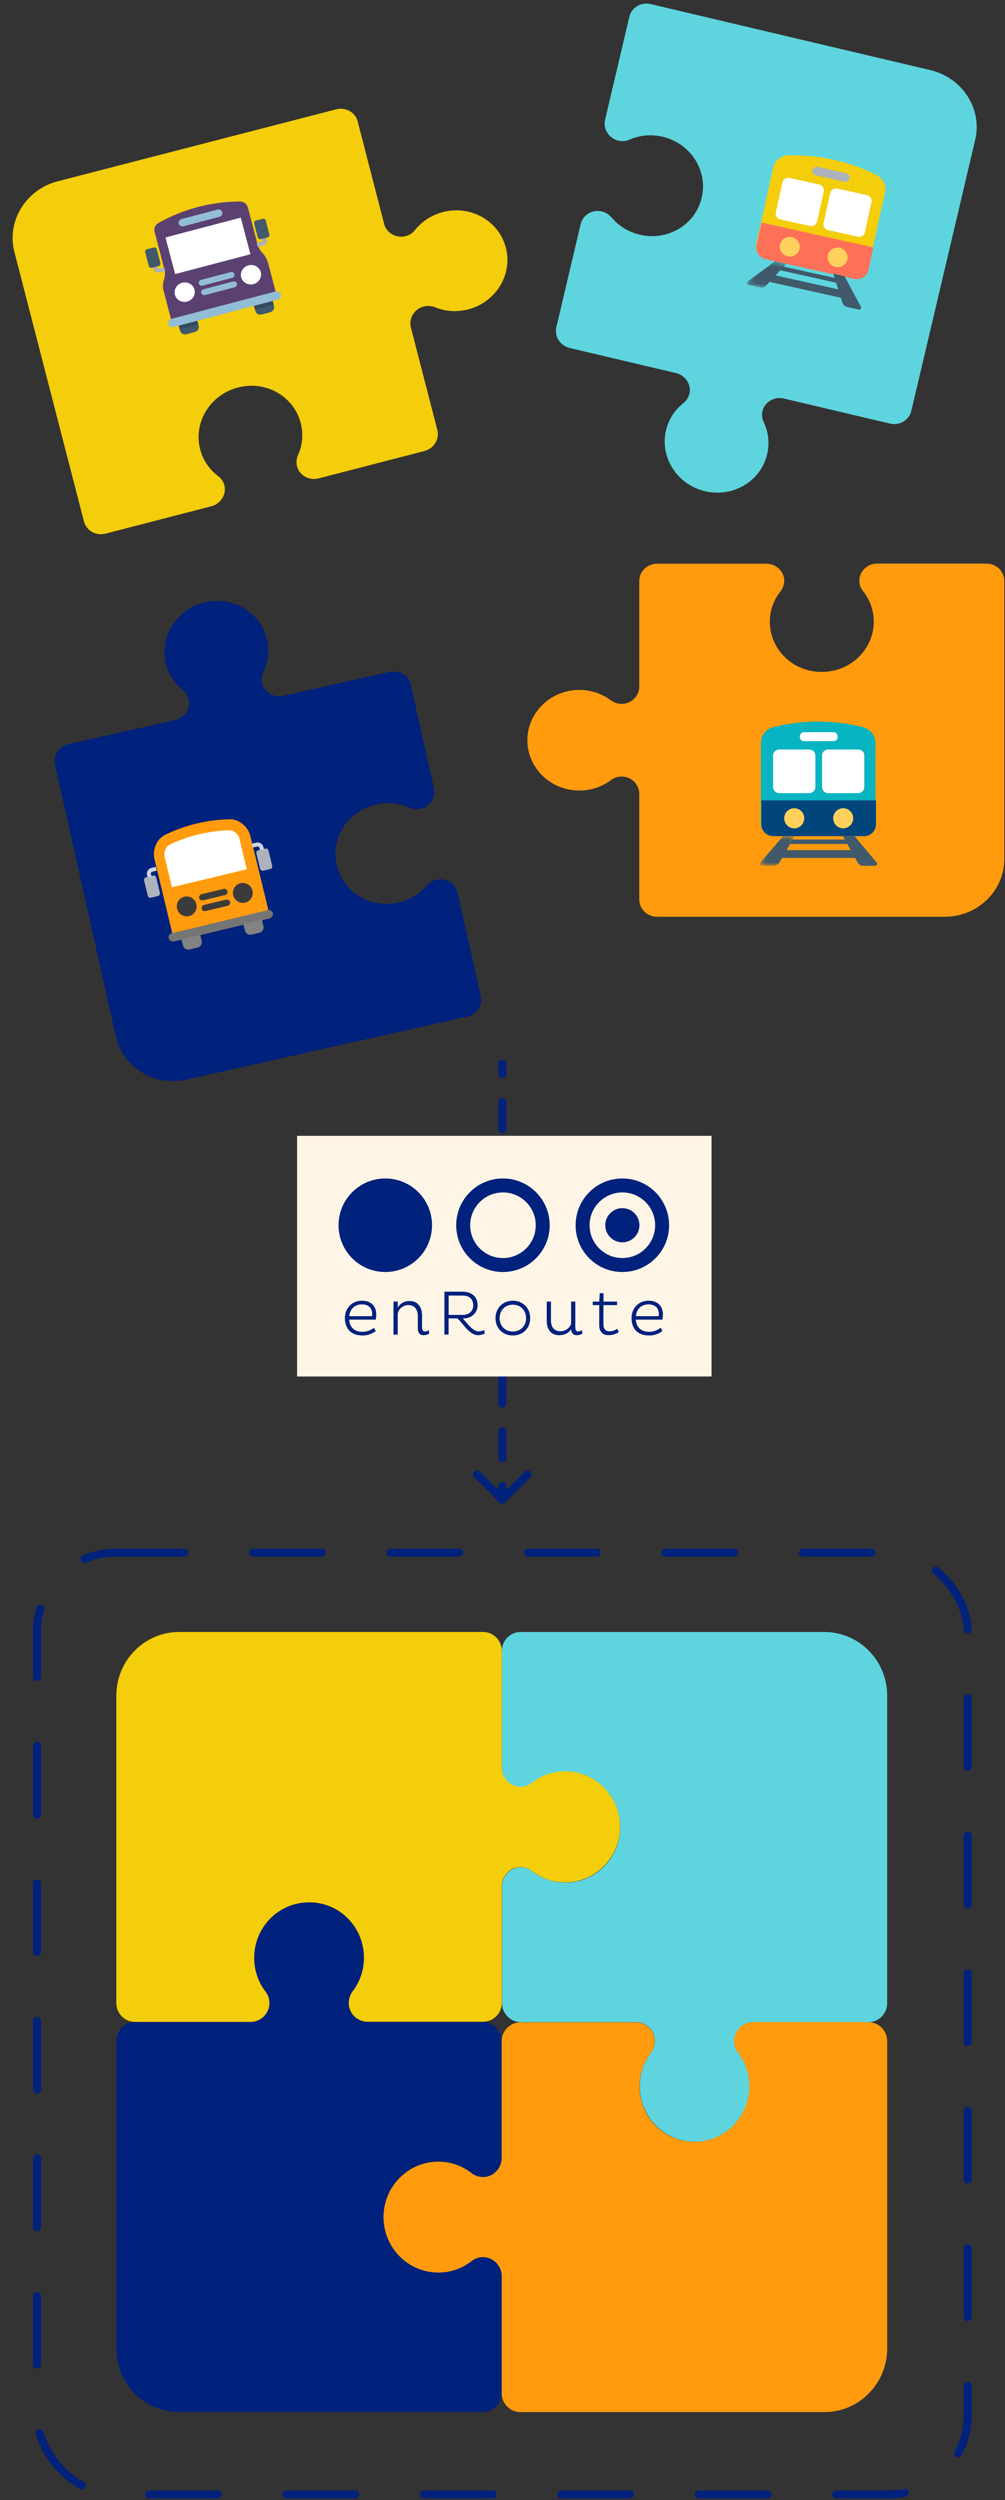 <svg width="179" height="445" viewBox="0 0 179 445" fill="none" xmlns="http://www.w3.org/2000/svg">
<rect x="0" y="0" width="179" height="445" fill="#333333" stroke="none"/>
<path d="M123.718 381.23C118.311 381.23 113.942 376.777 113.942 371.343C113.942 369.149 114.641 367.09 115.944 365.369C116.711 364.357 116.878 362.974 116.31 361.826C115.743 360.678 114.575 359.936 113.308 359.936L92.755 359.936C90.92 359.936 89.418 358.417 89.418 356.562L89.418 335.74C89.418 334.457 90.151 333.276 91.286 332.704C92.421 332.129 93.788 332.297 94.789 333.073C96.49 334.391 98.525 335.099 100.694 335.099L100.694 335.1C106.1 335.1 110.47 330.679 110.438 325.213C110.438 319.746 106.066 315.325 100.661 315.325C98.492 315.325 96.457 316.034 94.757 317.35C93.756 318.159 92.388 318.295 91.254 317.722C90.118 317.147 89.385 315.966 89.385 314.684L89.385 293.863C89.385 292.008 90.886 290.488 92.722 290.488L146.805 290.488C153.01 290.488 158.047 295.584 158.015 301.86L158.015 356.562C158.015 358.417 156.514 359.936 154.679 359.936L134.126 359.936C132.859 359.936 131.691 360.678 131.124 361.826C130.557 362.974 130.69 364.357 131.49 365.369C132.793 367.09 133.493 369.149 133.493 371.343C133.493 376.809 129.089 381.23 123.718 381.23Z" fill="#5ED5DE"/>
<path d="M146.772 429.348L92.689 429.348C90.853 429.348 89.352 427.829 89.352 425.974L89.352 405.186C89.352 403.904 88.618 402.722 87.483 402.149C86.35 401.576 84.981 401.71 83.981 402.521C82.279 403.837 80.244 404.545 78.076 404.545C72.671 404.545 68.3 400.091 68.3 394.658C68.3 389.225 72.703 384.771 78.076 384.771C80.244 384.771 82.279 385.48 83.981 386.795C84.981 387.571 86.35 387.74 87.484 387.167C88.618 386.592 89.352 385.411 89.352 384.129L89.352 363.342C89.352 361.487 90.853 359.967 92.689 359.967L113.275 359.967C114.543 359.967 115.712 360.708 116.277 361.856C116.846 363.005 116.679 364.387 115.912 365.399C114.608 367.12 113.91 369.179 113.91 371.371C113.909 376.841 118.278 381.259 123.683 381.228C129.089 381.228 133.46 376.804 133.46 371.338C133.46 369.144 132.76 367.086 131.457 365.367C130.657 364.354 130.523 362.972 131.091 361.824C131.658 360.675 132.826 359.934 134.093 359.934L154.679 359.934C156.514 359.934 158.016 361.452 158.016 363.309L158.016 418.009C158.016 424.286 152.977 429.38 146.772 429.348Z" fill="#FF9B0D"/>
<path d="M86.015 429.35L31.932 429.35C25.727 429.35 20.69 424.255 20.721 417.978L20.721 363.277C20.721 361.421 22.223 359.902 24.058 359.902L44.611 359.902C45.878 359.902 47.046 359.16 47.613 358.014C48.18 356.866 48.047 355.482 47.246 354.469C45.944 352.748 45.244 350.69 45.244 348.497C45.244 343.03 49.648 338.609 55.019 338.609C60.391 338.609 64.795 343.062 64.795 348.497C64.795 350.69 64.095 352.748 62.793 354.469C62.026 355.482 61.859 356.866 62.427 358.014C62.994 359.16 64.162 359.902 65.429 359.902L85.981 359.902C87.817 359.902 89.318 361.421 89.318 363.277L89.318 384.098C89.318 385.383 88.586 386.563 87.451 387.136C86.316 387.71 84.949 387.541 83.948 386.765C82.246 385.448 80.212 384.741 78.043 384.741L78.043 384.739C72.637 384.739 68.267 389.16 68.299 394.627C68.299 400.093 72.671 404.514 78.076 404.514C80.245 404.514 82.28 403.805 83.98 402.49C84.981 401.679 86.349 401.545 87.483 402.118C88.619 402.691 89.352 403.872 89.352 405.154L89.352 425.976C89.352 427.832 87.85 429.35 86.015 429.35Z" fill="#00217C"/>
<path d="M44.64 359.902L24.055 359.902C22.219 359.902 20.718 358.384 20.718 356.529L20.718 301.827C20.718 295.551 25.756 290.458 31.961 290.488L86.044 290.488C87.88 290.488 89.381 292.008 89.381 293.863L89.381 314.65C89.381 315.932 90.115 317.114 91.25 317.688C92.383 318.262 93.752 318.126 94.753 317.316C96.454 316.001 98.489 315.292 100.658 315.292C106.063 315.292 110.434 319.746 110.434 325.179C110.434 330.612 106.031 335.067 100.658 335.067C98.489 335.067 96.454 334.358 94.753 333.042C93.752 332.266 92.383 332.097 91.25 332.67C90.115 333.244 89.381 334.425 89.381 335.707L89.381 356.495C89.381 358.351 87.88 359.869 86.044 359.869L65.459 359.869C64.19 359.869 63.022 359.128 62.456 357.981C61.887 356.832 62.054 355.451 62.821 354.437C64.125 352.716 64.823 350.658 64.823 348.465C64.824 342.997 60.455 338.577 55.05 338.609C49.644 338.609 45.273 343.032 45.273 348.498C45.273 350.692 45.974 352.751 47.276 354.469C48.076 355.482 48.21 356.866 47.642 358.014C47.076 359.163 45.907 359.902 44.64 359.902Z" fill="#F4CD0B"/>
<path d="M165.713 12.482L115.874 0.725C114.183 0.327 112.483 1.338 112.097 2.974L107.769 21.324C107.502 22.453 107.933 23.654 108.859 24.407C109.784 25.159 111.074 25.337 112.165 24.841C114.006 24.052 116.029 23.87 118.027 24.341C123.006 25.516 126.116 30.362 124.98 35.18C123.874 40.005 118.927 42.951 113.947 41.776C111.949 41.305 110.22 40.238 108.926 38.709C108.165 37.808 106.938 37.361 105.774 37.62C104.61 37.879 103.688 38.76 103.422 39.891L99.093 58.241C98.708 59.876 99.775 61.541 101.467 61.941L120.406 66.408C121.574 66.683 122.495 67.591 122.781 68.726C123.065 69.86 122.623 71.044 121.706 71.769C120.15 73.002 119.076 74.665 118.62 76.598C117.491 81.387 120.593 86.262 125.574 87.436C130.554 88.611 135.501 85.665 136.637 80.848C137.093 78.915 136.876 76.948 136.035 75.149C135.508 74.083 135.672 72.835 136.434 71.946C137.195 71.058 138.425 70.658 139.594 70.934L158.533 75.401C160.224 75.8 161.924 74.789 162.31 73.152L173.682 24.941C175.014 19.416 171.431 13.83 165.713 12.482Z" fill="#5ED5DE"/>
<path fill-rule="evenodd" clip-rule="evenodd" d="M136.293 46.025C135.152 45.771 134.421 44.651 134.669 43.536L137.725 29.798C137.973 28.683 139.125 27.662 140.323 27.663C145.855 27.51 151.301 28.721 156.195 31.193C157.268 31.751 157.891 33.113 157.643 34.228L154.587 47.966C154.391 49.093 153.306 49.809 152.113 49.544L136.293 46.025Z" fill="#F4CD0B"/>
<path fill-rule="evenodd" clip-rule="evenodd" d="M135.643 39.612L134.739 43.674C134.494 44.777 135.225 45.887 136.363 46.14L152.144 49.65C153.282 49.903 154.414 49.208 154.659 48.105L155.563 44.043L135.643 39.612Z" fill="#FF7058"/>
<path fill-rule="evenodd" clip-rule="evenodd" d="M150.402 32.349L145.269 31.207C144.858 31.116 144.623 30.723 144.719 30.289C144.815 29.856 145.196 29.599 145.606 29.691L150.74 30.832C151.15 30.924 151.386 31.317 151.29 31.751C151.245 32.195 150.813 32.441 150.402 32.349Z" fill="#ACB3BA"/>
<path fill-rule="evenodd" clip-rule="evenodd" d="M145.892 32.838L140.643 31.671C140.065 31.542 139.491 31.893 139.367 32.45L138.173 37.819C138.049 38.376 138.421 38.937 138.998 39.065L144.247 40.233C144.825 40.361 145.399 40.01 145.523 39.453L146.717 34.085C146.841 33.528 146.47 32.967 145.892 32.838Z" fill="white"/>
<path fill-rule="evenodd" clip-rule="evenodd" d="M154.401 34.731L149.151 33.564C148.574 33.435 148 33.786 147.876 34.343L146.682 39.712C146.558 40.269 146.929 40.83 147.507 40.958L152.756 42.126C153.333 42.254 153.907 41.903 154.031 41.346L155.225 35.978C155.349 35.421 155.031 34.871 154.401 34.731Z" fill="white"/>
<path fill-rule="evenodd" clip-rule="evenodd" d="M142.414 44.302C142.205 45.244 141.255 45.835 140.294 45.621C139.333 45.407 138.723 44.47 138.933 43.528C139.143 42.585 140.092 41.995 141.053 42.208C142.014 42.422 142.624 43.36 142.414 44.302Z" fill="#FFD15C"/>
<path fill-rule="evenodd" clip-rule="evenodd" d="M150.924 46.195C150.714 47.138 149.765 47.728 148.804 47.514C147.843 47.301 147.233 46.363 147.443 45.421C147.652 44.478 148.602 43.888 149.563 44.102C150.524 44.315 151.134 45.253 150.924 46.195Z" fill="#FFD15C"/>
<mask id="mask0_3607_25009" style="mask-type:luminance" maskUnits="userSpaceOnUse" x="132" y="45" width="9" height="7">
<path fill-rule="evenodd" clip-rule="evenodd" d="M134.066 45.609L140.062 46.942L138.944 51.967L132.949 50.633L134.066 45.609Z" fill="white"/>
</mask>
<g mask="url(#mask0_3607_25009)">
<path fill-rule="evenodd" clip-rule="evenodd" d="M135.327 51.162L133.289 50.709C133 50.645 132.916 50.282 133.151 50.11L138.072 46.5L140.062 46.942L136.477 50.812C136.19 51.123 135.75 51.256 135.327 51.162Z" fill="#40596B"/>
</g>
<path fill-rule="evenodd" clip-rule="evenodd" d="M152.949 55.102L150.911 54.649C150.488 54.555 150.148 54.243 150.02 53.833L148.433 48.725L150.422 49.168L153.331 54.608C153.469 54.867 153.239 55.167 152.949 55.102Z" fill="#40596B"/>
<path fill-rule="evenodd" clip-rule="evenodd" d="M148.987 50.34L138.93 48.104L139.57 47.45L148.684 49.477L148.987 50.34Z" fill="#40596B"/>
<path fill-rule="evenodd" clip-rule="evenodd" d="M149.813 53.012L137.049 50.173L138.076 49.009L149.376 51.522L149.813 53.012Z" fill="#40596B"/>
<path d="M175.717 100.316H156.227C155.027 100.316 153.922 100.988 153.383 102.027C152.846 103.066 152.973 104.319 153.731 105.236C154.962 106.794 155.625 108.658 155.625 110.644C155.625 115.594 151.487 119.597 146.37 119.597C141.252 119.627 137.114 115.624 137.114 110.674H137.115C137.115 108.689 137.777 106.824 139.01 105.266C139.736 104.35 139.894 103.098 139.356 102.058C138.821 101.019 137.715 100.347 136.512 100.347H117.022C115.285 100.347 113.862 101.722 113.862 103.403V122.225C113.862 123.386 113.168 124.455 112.094 124.976C111.02 125.495 109.724 125.343 108.776 124.64C107.166 123.449 105.238 122.807 103.185 122.807C98.098 122.807 93.93 126.81 93.93 131.76C93.93 136.71 98.068 140.713 103.185 140.713C105.238 140.713 107.166 140.072 108.776 138.88C109.724 138.147 111.02 138.025 112.094 138.544C113.168 139.064 113.862 140.133 113.862 141.295V160.119C113.862 161.799 115.283 163.175 117.022 163.175H168.228C174.104 163.204 178.874 158.59 178.874 152.907V103.376C178.874 101.696 177.453 100.319 175.714 100.319L175.717 100.316Z" fill="#FF9B0D"/>
<path fill-rule="evenodd" clip-rule="evenodd" d="M137.642 148.735C136.473 148.735 135.517 147.778 135.517 146.607V132.191C135.517 131.02 136.42 129.743 137.589 129.477C142.956 128.094 148.535 128.094 153.849 129.477C155.018 129.797 155.921 131.02 155.921 132.191V146.607C155.975 147.778 155.071 148.735 153.849 148.735H137.642Z" fill="#08B4C1"/>
<path fill-rule="evenodd" clip-rule="evenodd" d="M135.616 142.468V146.73C135.616 147.888 136.571 148.835 137.736 148.835H153.903C155.069 148.835 156.023 147.888 156.023 146.73V142.468H135.616Z" fill="#00457C"/>
<path fill-rule="evenodd" clip-rule="evenodd" d="M148.446 131.922H143.187C142.767 131.922 142.451 131.581 142.451 131.126C142.451 130.671 142.767 130.33 143.187 130.33H148.446C148.867 130.33 149.182 130.671 149.182 131.126C149.235 131.581 148.867 131.922 148.446 131.922Z" fill="white"/>
<path fill-rule="evenodd" clip-rule="evenodd" d="M144.15 133.414H138.772C138.181 133.414 137.696 133.893 137.696 134.477V140.111C137.696 140.696 138.181 141.174 138.772 141.174H144.15C144.741 141.174 145.225 140.696 145.225 140.111V134.477C145.225 133.893 144.741 133.414 144.15 133.414Z" fill="white"/>
<path fill-rule="evenodd" clip-rule="evenodd" d="M152.866 133.414H147.489C146.897 133.414 146.413 133.893 146.413 134.477V140.111C146.413 140.696 146.897 141.174 147.489 141.174H152.866C153.458 141.174 153.942 140.696 153.942 140.111V134.477C153.942 133.893 153.512 133.414 152.866 133.414Z" fill="white"/>
<path fill-rule="evenodd" clip-rule="evenodd" d="M143.243 145.651C143.243 146.64 142.445 147.442 141.46 147.442C140.475 147.442 139.677 146.64 139.677 145.651C139.677 144.662 140.475 143.86 141.46 143.86C142.445 143.86 143.243 144.662 143.243 145.651Z" fill="#FFD15C"/>
<path fill-rule="evenodd" clip-rule="evenodd" d="M151.961 145.651C151.961 146.64 151.162 147.442 150.178 147.442C149.193 147.442 148.395 146.64 148.395 145.651C148.395 144.662 149.193 143.86 150.178 143.86C151.162 143.86 151.961 144.662 151.961 145.651Z" fill="#FFD15C"/>
<mask id="mask1_3607_25009" style="mask-type:luminance" maskUnits="userSpaceOnUse" x="135" y="148" width="7" height="7">
<path fill-rule="evenodd" clip-rule="evenodd" d="M135.378 148.815H141.52V154.088H135.378V148.815Z" fill="white"/>
</mask>
<g mask="url(#mask1_3607_25009)">
<path fill-rule="evenodd" clip-rule="evenodd" d="M137.814 154.088H135.726C135.43 154.088 135.27 153.744 135.461 153.519L139.481 148.815H141.52L138.861 153.482C138.648 153.856 138.248 154.088 137.814 154.088Z" fill="#40596B"/>
</g>
<path fill-rule="evenodd" clip-rule="evenodd" d="M155.873 154.108H153.785C153.351 154.108 152.951 153.872 152.738 153.49L150.079 148.735H152.117L156.138 153.529C156.329 153.757 156.169 154.108 155.873 154.108Z" fill="#40596B"/>
<path fill-rule="evenodd" clip-rule="evenodd" d="M150.971 150.228H140.668L141.151 149.432H150.488L150.971 150.228Z" fill="#40596B"/>
<path fill-rule="evenodd" clip-rule="evenodd" d="M152.358 152.715H139.281L140.032 151.322H151.607L152.358 152.715Z" fill="#40596B"/>
<path d="M90.1 44.095C88.87 39.332 83.855 36.461 78.9 37.741C76.912 38.254 75.206 39.357 73.945 40.913C73.211 41.86 71.986 42.303 70.817 42.068C69.647 41.834 68.707 40.973 68.417 39.847L63.71 21.624C63.29 19.996 61.57 19.021 59.887 19.456L10.307 32.26C4.611 33.701 1.146 39.36 2.567 44.862L14.953 92.82C15.373 94.447 17.093 95.424 18.776 94.989L37.648 90.115C38.809 89.815 39.713 88.889 39.973 87.748C40.233 86.608 39.797 85.426 38.834 84.728C37.253 83.529 36.144 81.889 35.648 79.967C34.41 75.174 37.416 70.262 42.37 68.983C47.318 67.675 52.326 70.514 53.564 75.309L53.562 75.309C54.059 77.231 53.884 79.202 53.08 81.019C52.606 82.088 52.766 83.339 53.548 84.213C54.326 85.084 55.563 85.457 56.728 85.156L75.6 80.282C77.281 79.848 78.315 78.161 77.894 76.533L73.188 58.309C72.898 57.185 73.303 55.976 74.212 55.203C75.122 54.432 76.415 54.256 77.508 54.699C79.365 55.45 81.392 55.589 83.38 55.076C88.306 53.804 91.341 48.885 90.103 44.093L90.1 44.095Z" fill="#F4CD0B"/>
<path fill-rule="evenodd" clip-rule="evenodd" d="M47.739 46.763L49.453 53.284L30.826 58.18L29.112 51.659C28.954 51.058 28.987 50.453 29.2 49.801C29.412 49.149 29.434 48.501 29.276 47.9L27.528 41.251C27.381 40.693 27.672 39.974 28.222 39.692C32.653 37.197 37.679 35.876 42.764 35.87C43.381 35.845 43.988 36.328 44.135 36.886L45.883 43.535C46.041 44.136 46.378 44.689 46.883 45.153C47.255 45.652 47.592 46.205 47.739 46.763Z" fill="#5B4072"/>
<path fill-rule="evenodd" clip-rule="evenodd" d="M34.711 59.094L33.191 59.493C32.699 59.623 32.195 59.343 32.071 58.871L31.834 57.97L35.143 57.1L35.38 58.001C35.504 58.473 35.203 58.965 34.711 59.094Z" fill="#40596B"/>
<path fill-rule="evenodd" clip-rule="evenodd" d="M48.124 55.568L46.604 55.968C46.112 56.097 45.608 55.817 45.484 55.345L45.247 54.444L48.556 53.574L48.793 54.475C48.917 54.947 48.616 55.439 48.124 55.568Z" fill="#40596B"/>
<mask id="mask2_3607_25009" style="mask-type:luminance" maskUnits="userSpaceOnUse" x="31" y="57" width="5" height="3">
<path fill-rule="evenodd" clip-rule="evenodd" d="M31.834 57.97L35.143 57.1L35.605 58.859L32.296 59.728L31.834 57.97Z" fill="white"/>
</mask>
<g mask="url(#mask2_3607_25009)">
<path fill-rule="evenodd" clip-rule="evenodd" d="M35.143 57.1L35.38 58.001C35.504 58.473 35.203 58.965 34.711 59.094L33.191 59.493C32.699 59.623 32.195 59.343 32.071 58.871L31.834 57.97L35.143 57.1Z" fill="#40596B"/>
</g>
<path fill-rule="evenodd" clip-rule="evenodd" d="M48.124 55.568L46.604 55.968C46.112 56.097 45.608 55.817 45.484 55.345L45.247 54.444L48.556 53.574L48.793 54.475C48.917 54.947 48.616 55.439 48.124 55.568Z" fill="#40596B"/>
<path fill-rule="evenodd" clip-rule="evenodd" d="M49.451 53.339L30.94 58.205C30.538 58.31 30.101 58.104 29.989 57.675C29.887 57.289 30.11 56.864 30.557 56.746L49.067 51.881C49.47 51.775 49.906 51.981 50.019 52.41C50.12 52.796 49.853 53.233 49.451 53.339Z" fill="#92BDD6"/>
<path fill-rule="evenodd" clip-rule="evenodd" d="M36.08 50.846L41.355 49.459C41.669 49.377 41.825 49.061 41.757 48.803C41.678 48.503 41.353 48.359 41.085 48.43L35.809 49.816C35.496 49.899 35.34 50.215 35.408 50.472C35.475 50.73 35.767 50.928 36.08 50.846Z" fill="#92BDD6"/>
<path fill-rule="evenodd" clip-rule="evenodd" d="M36.52 52.519L41.796 51.132C42.109 51.05 42.265 50.734 42.197 50.476C42.118 50.176 41.794 50.032 41.525 50.103L36.249 51.489C35.936 51.572 35.781 51.888 35.848 52.145C35.916 52.403 36.207 52.601 36.52 52.519Z" fill="#92BDD6"/>
<path fill-rule="evenodd" clip-rule="evenodd" d="M29.42 48.24L28.391 48.51C27.944 48.627 27.497 48.378 27.384 47.95L27.26 47.477L27.93 47.301L28.055 47.773C28.066 47.816 28.133 47.89 28.222 47.867L29.251 47.596L29.42 48.24Z" fill="#ACB3BA"/>
<path fill-rule="evenodd" clip-rule="evenodd" d="M45.874 43.915L46.902 43.645C47.349 43.527 47.617 43.09 47.504 42.661L47.38 42.189L46.709 42.365L46.833 42.837C46.845 42.88 46.822 42.978 46.733 43.001L45.705 43.271L45.874 43.915Z" fill="#ACB3BA"/>
<path fill-rule="evenodd" clip-rule="evenodd" d="M47.38 42.189L47.527 42.747C47.584 43.145 47.35 43.527 46.947 43.633L45.919 43.903L45.75 43.26L46.778 42.989C46.823 42.978 46.823 42.978 46.856 42.923C46.845 42.88 46.89 42.868 46.878 42.825L46.754 42.354L47.38 42.189Z" fill="#ACB3BA"/>
<path fill-rule="evenodd" clip-rule="evenodd" d="M31.189 48.784L44.602 45.258L42.888 38.738L29.475 42.264L31.189 48.784Z" fill="white"/>
<path fill-rule="evenodd" clip-rule="evenodd" d="M39.118 38.582L32.68 40.275C32.278 40.38 31.93 40.151 31.84 39.807C31.739 39.422 31.984 39.082 32.342 38.988L38.735 37.307C39.138 37.201 39.485 37.431 39.575 37.774C39.71 38.106 39.476 38.488 39.118 38.582Z" fill="#92BDD6"/>
<path fill-rule="evenodd" clip-rule="evenodd" d="M32.003 58.613L35.312 57.743L35.143 57.1L31.834 57.97L32.003 58.613Z" fill="#334A5E"/>
<path fill-rule="evenodd" clip-rule="evenodd" d="M45.416 55.087L48.725 54.218L48.556 53.574L45.247 54.444L45.416 55.087Z" fill="#334A5E"/>
<path fill-rule="evenodd" clip-rule="evenodd" d="M46.833 42.837L47.504 42.661L47.38 42.189L46.709 42.365L46.833 42.837Z" fill="#9EAAB5"/>
<path fill-rule="evenodd" clip-rule="evenodd" d="M27.384 47.95L28.055 47.773L27.93 47.301L27.26 47.477L27.384 47.95Z" fill="#9EAAB5"/>
<path fill-rule="evenodd" clip-rule="evenodd" d="M46.474 42.565L47.637 42.259C47.905 42.189 48.039 41.97 47.971 41.713L47.329 39.268C47.261 39.01 47.037 38.886 46.769 38.956L45.606 39.262C45.338 39.332 45.204 39.551 45.272 39.808L45.915 42.254C45.982 42.511 46.251 42.624 46.474 42.565Z" fill="#40596B"/>
<path fill-rule="evenodd" clip-rule="evenodd" d="M28.233 47.359L27.07 47.665C26.802 47.736 26.578 47.611 26.51 47.354L25.868 44.908C25.8 44.651 25.934 44.432 26.202 44.362L27.364 44.056C27.633 43.986 27.857 44.11 27.924 44.368L28.567 46.813C28.635 47.07 28.456 47.301 28.233 47.359Z" fill="#40596B"/>
<path fill-rule="evenodd" clip-rule="evenodd" d="M34.639 51.546C34.882 52.47 34.298 53.424 33.335 53.677C32.372 53.93 31.395 53.386 31.152 52.462C30.909 51.539 31.493 50.584 32.456 50.331C33.419 50.078 34.396 50.622 34.639 51.546Z" fill="white"/>
<path fill-rule="evenodd" clip-rule="evenodd" d="M46.443 48.443C46.686 49.367 46.102 50.321 45.139 50.575C44.176 50.828 43.198 50.284 42.955 49.36C42.712 48.436 43.296 47.482 44.26 47.229C45.222 46.975 46.2 47.519 46.443 48.443Z" fill="white"/>
<path d="M79.163 156.585C78.002 156.314 76.764 156.717 76 157.639C74.689 159.154 72.949 160.202 70.946 160.651C65.954 161.771 61.038 158.771 59.955 153.941C58.841 149.118 62.002 144.307 66.996 143.186C68.999 142.739 71.02 142.943 72.853 143.752C73.931 144.231 75.229 144.096 76.163 143.354C77.097 142.613 77.541 141.417 77.287 140.283L73.16 121.887C72.792 120.248 71.105 119.217 69.408 119.597L50.421 123.856C49.25 124.119 48.025 123.705 47.272 122.81C46.521 121.914 46.401 120.656 46.909 119.603C47.769 117.813 48.008 115.848 47.574 113.911C46.497 109.109 41.576 106.081 36.583 107.201C31.59 108.321 28.428 113.133 29.511 117.963C29.946 119.9 31.001 121.574 32.544 122.825C33.484 123.553 33.881 124.748 33.585 125.88C33.288 127.011 32.357 127.908 31.185 128.171L12.201 132.43C10.507 132.813 9.419 134.466 9.787 136.107L20.629 184.437C21.842 189.988 27.506 193.446 33.239 192.16L83.204 180.951C84.898 180.571 85.986 178.919 85.618 177.278L81.491 158.882C81.237 157.75 80.325 156.858 79.163 156.585Z" fill="#00217C"/>
<path fill-rule="evenodd" clip-rule="evenodd" d="M35.232 168.652L33.737 169.012C33.207 169.139 32.672 168.825 32.549 168.313L32.292 167.243L35.715 166.42L35.972 167.49C36.095 168.002 35.762 168.525 35.232 168.652Z" fill="#40596B"/>
<path fill-rule="evenodd" clip-rule="evenodd" d="M46.272 165.999L44.856 166.339C44.354 166.46 43.842 166.14 43.719 165.629L43.462 164.559L46.705 163.779L46.962 164.849C47.085 165.36 46.775 165.878 46.272 165.999Z" fill="#40596B"/>
<path fill-rule="evenodd" clip-rule="evenodd" d="M48.147 163.432L31.031 167.547L27.499 152.851C27.125 151.297 27.924 149.311 29.375 148.614C32.975 146.852 36.964 145.893 40.971 145.827C42.581 145.788 44.195 147.194 44.569 148.749C45.792 153.636 46.97 158.534 48.147 163.432Z" fill="#FF9B0D"/>
<path fill-rule="evenodd" clip-rule="evenodd" d="M43.958 154.726L42.634 149.215C42.464 148.509 41.601 147.769 40.919 147.784C39.069 147.83 37.218 148.076 35.413 148.51C33.607 148.943 31.847 149.566 30.178 150.366C29.564 150.663 29.131 151.713 29.301 152.42L30.625 157.931L43.958 154.726Z" fill="white"/>
<path fill-rule="evenodd" clip-rule="evenodd" d="M47.983 163.472L30.967 167.562C30.547 167.663 30.143 167.423 30.045 167.014C29.947 166.605 30.197 166.208 30.618 166.107L47.68 162.006C48.101 161.905 48.504 162.144 48.603 162.553C48.654 162.974 48.404 163.371 47.983 163.472Z" fill="#757575"/>
<path fill-rule="evenodd" clip-rule="evenodd" d="M35.192 168.662L33.776 169.002C33.274 169.123 32.762 168.803 32.639 168.292L32.382 167.222L35.625 166.442L35.882 167.512C36.005 168.024 35.694 168.541 35.192 168.662Z" fill="#838383"/>
<path fill-rule="evenodd" clip-rule="evenodd" d="M46.182 166.02L44.766 166.361C44.264 166.481 43.752 166.161 43.629 165.65L43.372 164.58L46.615 163.801L46.872 164.87C46.995 165.382 46.685 165.9 46.182 166.02Z" fill="#838383"/>
<path fill-rule="evenodd" clip-rule="evenodd" d="M28.151 159.487L26.871 159.795C26.606 159.858 26.383 159.707 26.313 159.416L25.672 156.749C25.602 156.458 25.732 156.222 25.997 156.158L27.276 155.851C27.541 155.787 27.764 155.939 27.834 156.229L28.475 158.896C28.534 159.139 28.371 159.434 28.151 159.487Z" fill="#ACB3BA"/>
<path fill-rule="evenodd" clip-rule="evenodd" d="M26.991 156.016L26.298 156.182L26.189 155.728C26.058 155.182 26.41 154.616 26.965 154.483L27.75 154.294L27.914 154.976L27.128 155.165C26.944 155.21 26.838 155.379 26.882 155.561L26.991 156.016Z" fill="#CDD6E0"/>
<path fill-rule="evenodd" clip-rule="evenodd" d="M46.87 154.988L48.15 154.681C48.414 154.617 48.544 154.381 48.474 154.09L47.833 151.423C47.763 151.132 47.54 150.98 47.276 151.044L45.996 151.351C45.731 151.415 45.601 151.652 45.671 151.942L46.312 154.609C46.37 154.852 46.649 155.041 46.87 154.988Z" fill="#ACB3BA"/>
<path fill-rule="evenodd" clip-rule="evenodd" d="M46.325 151.368L47.018 151.202L46.908 150.747C46.777 150.202 46.206 149.858 45.652 149.991L44.866 150.18L45.03 150.862L45.816 150.673C46 150.629 46.172 150.732 46.215 150.914L46.325 151.368Z" fill="#CDD6E0"/>
<path fill-rule="evenodd" clip-rule="evenodd" d="M34.966 160.927C35.196 161.881 34.615 162.838 33.67 163.065C32.724 163.293 31.773 162.704 31.543 161.75C31.314 160.795 31.894 159.838 32.839 159.611C33.785 159.383 34.737 159.973 34.966 160.927Z" fill="#3B3B3B"/>
<path fill-rule="evenodd" clip-rule="evenodd" d="M44.965 158.523C45.195 159.477 44.614 160.435 43.669 160.662C42.724 160.889 41.772 160.3 41.542 159.346C41.313 158.392 41.893 157.434 42.839 157.207C43.784 156.98 44.736 157.569 44.965 158.523Z" fill="#3B3B3B"/>
<path fill-rule="evenodd" clip-rule="evenodd" d="M43.525 165.217L46.769 164.437L46.594 163.71L43.351 164.489L43.525 165.217Z" fill="#838383"/>
<path fill-rule="evenodd" clip-rule="evenodd" d="M36.164 160.254L40.084 159.312C40.411 159.233 40.578 158.905 40.513 158.632C40.436 158.314 40.102 158.154 39.822 158.221L35.902 159.163C35.575 159.242 35.408 159.57 35.473 159.843C35.492 160.127 35.838 160.333 36.164 160.254Z" fill="#3B3B3B"/>
<path fill-rule="evenodd" clip-rule="evenodd" d="M36.623 162.163L40.543 161.221C40.87 161.143 41.037 160.814 40.972 160.541C40.895 160.223 40.561 160.063 40.281 160.13L36.361 161.072C36.034 161.151 35.867 161.48 35.932 161.752C35.962 162.082 36.297 162.242 36.623 162.163Z" fill="#3B3B3B"/>
<rect x="6.592" y="276.363" width="165.755" height="167.638" rx="14" stroke="#00217C" stroke-width="1.413" stroke-linecap="round" stroke-dasharray="12.24 12.24"/>
<path d="M88.969 267.445C89.245 267.721 89.692 267.721 89.968 267.445L94.463 262.95C94.739 262.674 94.739 262.227 94.463 261.951C94.188 261.675 93.74 261.675 93.464 261.951L89.469 265.947L85.473 261.951C85.197 261.675 84.75 261.675 84.474 261.951C84.198 262.227 84.198 262.674 84.474 262.95L88.969 267.445ZM88.762 191.22C88.762 191.61 89.079 191.926 89.469 191.926C89.859 191.926 90.175 191.61 90.175 191.22L88.762 191.22ZM90.175 196.106C90.175 195.716 89.859 195.399 89.469 195.399C89.079 195.399 88.762 195.716 88.762 196.106L90.175 196.106ZM88.762 200.991C88.762 201.381 89.079 201.697 89.469 201.697C89.859 201.697 90.175 201.381 90.175 200.991L88.762 200.991ZM90.175 205.877C90.175 205.487 89.859 205.17 89.469 205.17C89.079 205.17 88.762 205.487 88.762 205.877L90.175 205.877ZM88.762 210.762C88.762 211.152 89.079 211.469 89.469 211.469C89.859 211.469 90.175 211.152 90.175 210.762L88.762 210.762ZM90.175 215.648C90.175 215.258 89.859 214.941 89.469 214.941C89.079 214.941 88.762 215.258 88.762 215.648L90.175 215.648ZM88.762 220.533C88.762 220.923 89.079 221.24 89.469 221.24C89.859 221.24 90.175 220.923 90.175 220.533L88.762 220.533ZM90.175 225.419C90.175 225.029 89.859 224.712 89.469 224.712C89.079 224.712 88.762 225.029 88.762 225.419L90.175 225.419ZM88.762 230.304C88.762 230.694 89.079 231.011 89.469 231.011C89.859 231.011 90.175 230.694 90.175 230.304L88.762 230.304ZM90.175 235.19C90.175 234.8 89.859 234.483 89.469 234.483C89.079 234.483 88.762 234.8 88.762 235.19L90.175 235.19ZM88.762 240.075C88.762 240.465 89.079 240.782 89.469 240.782C89.859 240.782 90.175 240.465 90.175 240.075L88.762 240.075ZM90.175 244.961C90.175 244.571 89.859 244.255 89.469 244.255C89.079 244.255 88.762 244.571 88.762 244.961L90.175 244.961ZM88.762 249.846C88.762 250.237 89.079 250.553 89.469 250.553C89.859 250.553 90.175 250.237 90.175 249.846L88.762 249.846ZM90.175 254.732C90.175 254.342 89.859 254.026 89.469 254.026C89.079 254.026 88.762 254.342 88.762 254.732L90.175 254.732ZM88.762 259.617C88.762 260.008 89.079 260.324 89.469 260.324C89.859 260.324 90.175 260.008 90.175 259.617L88.762 259.617ZM90.175 264.503C90.175 264.113 89.859 263.797 89.469 263.797C89.079 263.797 88.762 264.113 88.762 264.503L90.175 264.503ZM88.762 188.777L88.762 191.22L90.175 191.22L90.175 188.777L88.762 188.777ZM88.762 196.106L88.762 200.991L90.175 200.991L90.175 196.106L88.762 196.106ZM88.762 205.877L88.762 210.762L90.175 210.762L90.175 205.877L88.762 205.877ZM88.762 215.648L88.762 220.533L90.175 220.533L90.175 215.648L88.762 215.648ZM88.762 225.419L88.762 230.304L90.175 230.304L90.175 225.419L88.762 225.419ZM88.762 235.19L88.762 240.075L90.175 240.075L90.175 235.19L88.762 235.19ZM88.762 244.961L88.762 249.846L90.175 249.846L90.175 244.961L88.762 244.961ZM88.762 254.732L88.762 259.617L90.175 259.617L90.175 254.732L88.762 254.732ZM88.762 264.503L88.762 266.946L90.175 266.946L90.175 264.503L88.762 264.503ZM88.969 267.445C89.245 267.721 89.692 267.721 89.968 267.445L94.463 262.95C94.739 262.674 94.739 262.227 94.463 261.951C94.188 261.675 93.74 261.675 93.464 261.951L89.469 265.947L85.473 261.951C85.197 261.675 84.75 261.675 84.474 261.951C84.198 262.227 84.198 262.674 84.474 262.95L88.969 267.445ZM88.762 191.22C88.762 191.61 89.079 191.926 89.469 191.926C89.859 191.926 90.175 191.61 90.175 191.22L88.762 191.22ZM90.175 196.106C90.175 195.716 89.859 195.399 89.469 195.399C89.079 195.399 88.762 195.716 88.762 196.106L90.175 196.106ZM88.762 200.991C88.762 201.381 89.079 201.697 89.469 201.697C89.859 201.697 90.175 201.381 90.175 200.991L88.762 200.991ZM90.175 205.877C90.175 205.487 89.859 205.17 89.469 205.17C89.079 205.17 88.762 205.487 88.762 205.877L90.175 205.877ZM88.762 210.762C88.762 211.152 89.079 211.469 89.469 211.469C89.859 211.469 90.175 211.152 90.175 210.762L88.762 210.762ZM90.175 215.648C90.175 215.258 89.859 214.941 89.469 214.941C89.079 214.941 88.762 215.258 88.762 215.648L90.175 215.648ZM88.762 220.533C88.762 220.923 89.079 221.24 89.469 221.24C89.859 221.24 90.175 220.923 90.175 220.533L88.762 220.533ZM90.175 225.419C90.175 225.029 89.859 224.712 89.469 224.712C89.079 224.712 88.762 225.029 88.762 225.419L90.175 225.419ZM88.762 230.304C88.762 230.694 89.079 231.011 89.469 231.011C89.859 231.011 90.175 230.694 90.175 230.304L88.762 230.304ZM90.175 235.19C90.175 234.8 89.859 234.483 89.469 234.483C89.079 234.483 88.762 234.8 88.762 235.19L90.175 235.19ZM88.762 240.075C88.762 240.465 89.079 240.782 89.469 240.782C89.859 240.782 90.175 240.465 90.175 240.075L88.762 240.075ZM90.175 244.961C90.175 244.571 89.859 244.255 89.469 244.255C89.079 244.255 88.762 244.571 88.762 244.961L90.175 244.961ZM88.762 249.846C88.762 250.237 89.079 250.553 89.469 250.553C89.859 250.553 90.175 250.237 90.175 249.846L88.762 249.846ZM90.175 254.732C90.175 254.342 89.859 254.026 89.469 254.026C89.079 254.026 88.762 254.342 88.762 254.732L90.175 254.732ZM88.762 259.617C88.762 260.008 89.079 260.324 89.469 260.324C89.859 260.324 90.175 260.008 90.175 259.617L88.762 259.617ZM90.175 264.503C90.175 264.113 89.859 263.797 89.469 263.797C89.079 263.797 88.762 264.113 88.762 264.503L90.175 264.503ZM88.762 188.777L88.762 191.22L90.175 191.22L90.175 188.777L88.762 188.777ZM88.762 196.106L88.762 200.991L90.175 200.991L90.175 196.106L88.762 196.106ZM88.762 205.877L88.762 210.762L90.175 210.762L90.175 205.877L88.762 205.877ZM88.762 215.648L88.762 220.533L90.175 220.533L90.175 215.648L88.762 215.648ZM88.762 225.419L88.762 230.304L90.175 230.304L90.175 225.419L88.762 225.419ZM88.762 235.19L88.762 240.075L90.175 240.075L90.175 235.19L88.762 235.19ZM88.762 244.961L88.762 249.846L90.175 249.846L90.175 244.961L88.762 244.961ZM88.762 254.732L88.762 259.617L90.175 259.617L90.175 254.732L88.762 254.732ZM88.762 264.503L88.762 266.946L90.175 266.946L90.175 264.503L88.762 264.503Z" fill="#00217C"/>
<rect x="52.914" y="202.188" width="73.812" height="42.811" fill="white"/>
<rect x="52.914" y="202.188" width="73.812" height="42.811" fill="#FFF5E7"/>
<path fill-rule="evenodd" clip-rule="evenodd" d="M60.388 216.869C61.062 212.32 65.295 209.18 69.844 209.854C74.392 210.528 77.533 214.761 76.859 219.31C76.185 223.858 71.951 226.998 67.403 226.324C62.855 225.65 59.714 221.417 60.388 216.869ZM89.579 209.764C84.981 209.764 81.254 213.491 81.254 218.089C81.254 222.687 84.981 226.414 89.579 226.414C94.177 226.414 97.904 222.687 97.904 218.089C97.905 213.492 94.18 209.765 89.583 209.764H89.579ZM89.579 212.25C92.804 212.249 95.419 214.862 95.42 218.087C95.421 221.312 92.808 223.928 89.583 223.928C86.358 223.929 83.743 221.316 83.741 218.091V218.089C83.745 214.866 86.356 212.254 89.579 212.25ZM102.522 218.089C102.522 213.491 106.249 209.764 110.847 209.764C115.445 209.764 119.173 213.491 119.173 218.089C119.173 222.687 115.445 226.414 110.847 226.414C106.249 226.414 102.522 222.687 102.522 218.089ZM116.688 218.087C116.687 214.862 114.072 212.249 110.847 212.25C107.625 212.255 105.014 214.866 105.01 218.089V218.091C105.011 221.316 107.626 223.929 110.851 223.928C114.076 223.928 116.69 221.312 116.688 218.087ZM110.847 215.047C112.527 215.047 113.889 216.409 113.889 218.089C113.889 219.769 112.527 221.131 110.847 221.131C109.167 221.131 107.805 219.769 107.805 218.089C107.805 216.409 109.167 215.047 110.847 215.047ZM64.451 232.175C65.74 232.175 66.296 232.971 66.296 233.858C66.296 233.965 66.284 234.07 66.273 234.166L66.273 234.166L66.273 234.167L66.273 234.167C66.269 234.204 66.265 234.24 66.261 234.274H62.217C62.284 233.137 63.085 232.175 64.451 232.175ZM64.551 237.71C65.412 237.728 66.252 237.446 66.929 236.914L66.608 236.34C66.03 236.802 65.314 237.055 64.574 237.06C62.994 237.06 62.273 236.117 62.194 234.892H66.918C66.985 234.59 67.018 234.281 67.017 233.972C67.017 232.635 66.229 231.523 64.462 231.523C62.606 231.523 61.428 232.945 61.428 234.632C61.428 236.319 62.361 237.71 64.551 237.71ZM70.841 231.68V232.758C71.241 232.029 71.995 231.578 72.957 231.578C74.458 231.578 75.17 232.702 75.17 234.174V236.262C75.17 236.712 75.314 237.004 75.703 237.004C75.94 236.985 76.168 236.899 76.359 236.756L76.459 237.374C76.161 237.562 75.816 237.662 75.464 237.662C74.752 237.662 74.419 237.235 74.419 236.404V234.274C74.419 233.141 73.875 232.298 72.73 232.298C71.831 232.29 71.047 232.905 70.841 233.78V237.554H70.084V231.68H70.841ZM79.909 234.051V230.603L82.475 230.611C83.454 230.611 84.288 231.153 84.288 232.342C84.288 233.433 83.454 234.051 82.475 234.051H79.909ZM82.41 229.918H79.153V237.549H79.895V234.672H81.434C81.703 234.852 82.009 235.224 82.357 235.646C83.094 236.541 84.018 237.66 85.157 237.66C85.568 237.654 85.971 237.554 86.337 237.368L86.237 236.739C85.93 236.887 85.597 236.972 85.257 236.987C84.408 236.987 83.619 236.06 82.954 235.279L82.954 235.279C82.767 235.059 82.589 234.851 82.423 234.678H82.564C83.899 234.678 85.065 233.77 85.065 232.321C85.065 230.615 83.757 229.918 82.41 229.918ZM91.334 237.004C92.596 237.049 93.656 236.061 93.7 234.799C93.702 234.744 93.702 234.689 93.7 234.634C93.7 233.264 92.738 232.231 91.334 232.231C89.929 232.231 88.988 233.264 88.988 234.634C88.988 236.004 89.956 237.004 91.334 237.004ZM91.334 231.523C93.156 231.523 94.433 232.848 94.433 234.634C94.433 236.419 93.156 237.712 91.334 237.712C89.511 237.712 88.255 236.398 88.255 234.634C88.255 232.87 89.542 231.523 91.334 231.523ZM102.468 236.262V231.68H101.721V235.623C101.447 236.43 100.684 236.969 99.832 236.958C98.632 236.958 98.131 236.173 98.131 234.982V231.68H97.375V235.084C97.375 236.6 98.098 237.666 99.597 237.666C100.546 237.666 101.29 237.274 101.714 236.61C101.768 237.306 102.103 237.666 102.747 237.666C103.097 237.664 103.44 237.562 103.736 237.374L103.647 236.756C103.456 236.898 103.229 236.983 102.991 237.004C102.603 237.004 102.468 236.7 102.468 236.262ZM107.492 230.187V231.68H109.902V232.31H107.48V235.738C107.48 236.558 107.865 236.973 108.569 236.973C109.064 236.956 109.542 236.796 109.949 236.514L110.214 237.12C109.661 237.475 109.017 237.662 108.359 237.658C107.336 237.658 106.726 237.029 106.726 235.873V232.31H105.571V231.68H106.737L106.816 230.187H107.492ZM115.503 232.175C116.792 232.175 117.348 232.971 117.348 233.858C117.348 233.982 117.333 234.102 117.318 234.21C117.316 234.232 117.313 234.253 117.31 234.274H113.27C113.337 233.137 114.137 232.175 115.503 232.175ZM115.603 237.71C116.464 237.728 117.305 237.446 117.981 236.914L117.66 236.339C117.082 236.8 116.366 237.054 115.627 237.058C114.049 237.058 113.325 236.115 113.248 234.89H117.972C118.037 234.587 118.07 234.279 118.07 233.97C118.07 232.633 117.281 231.521 115.515 231.521C113.649 231.521 112.481 232.945 112.481 234.632C112.481 236.319 113.414 237.71 115.603 237.71Z" fill="#00217C"/>
</svg>
